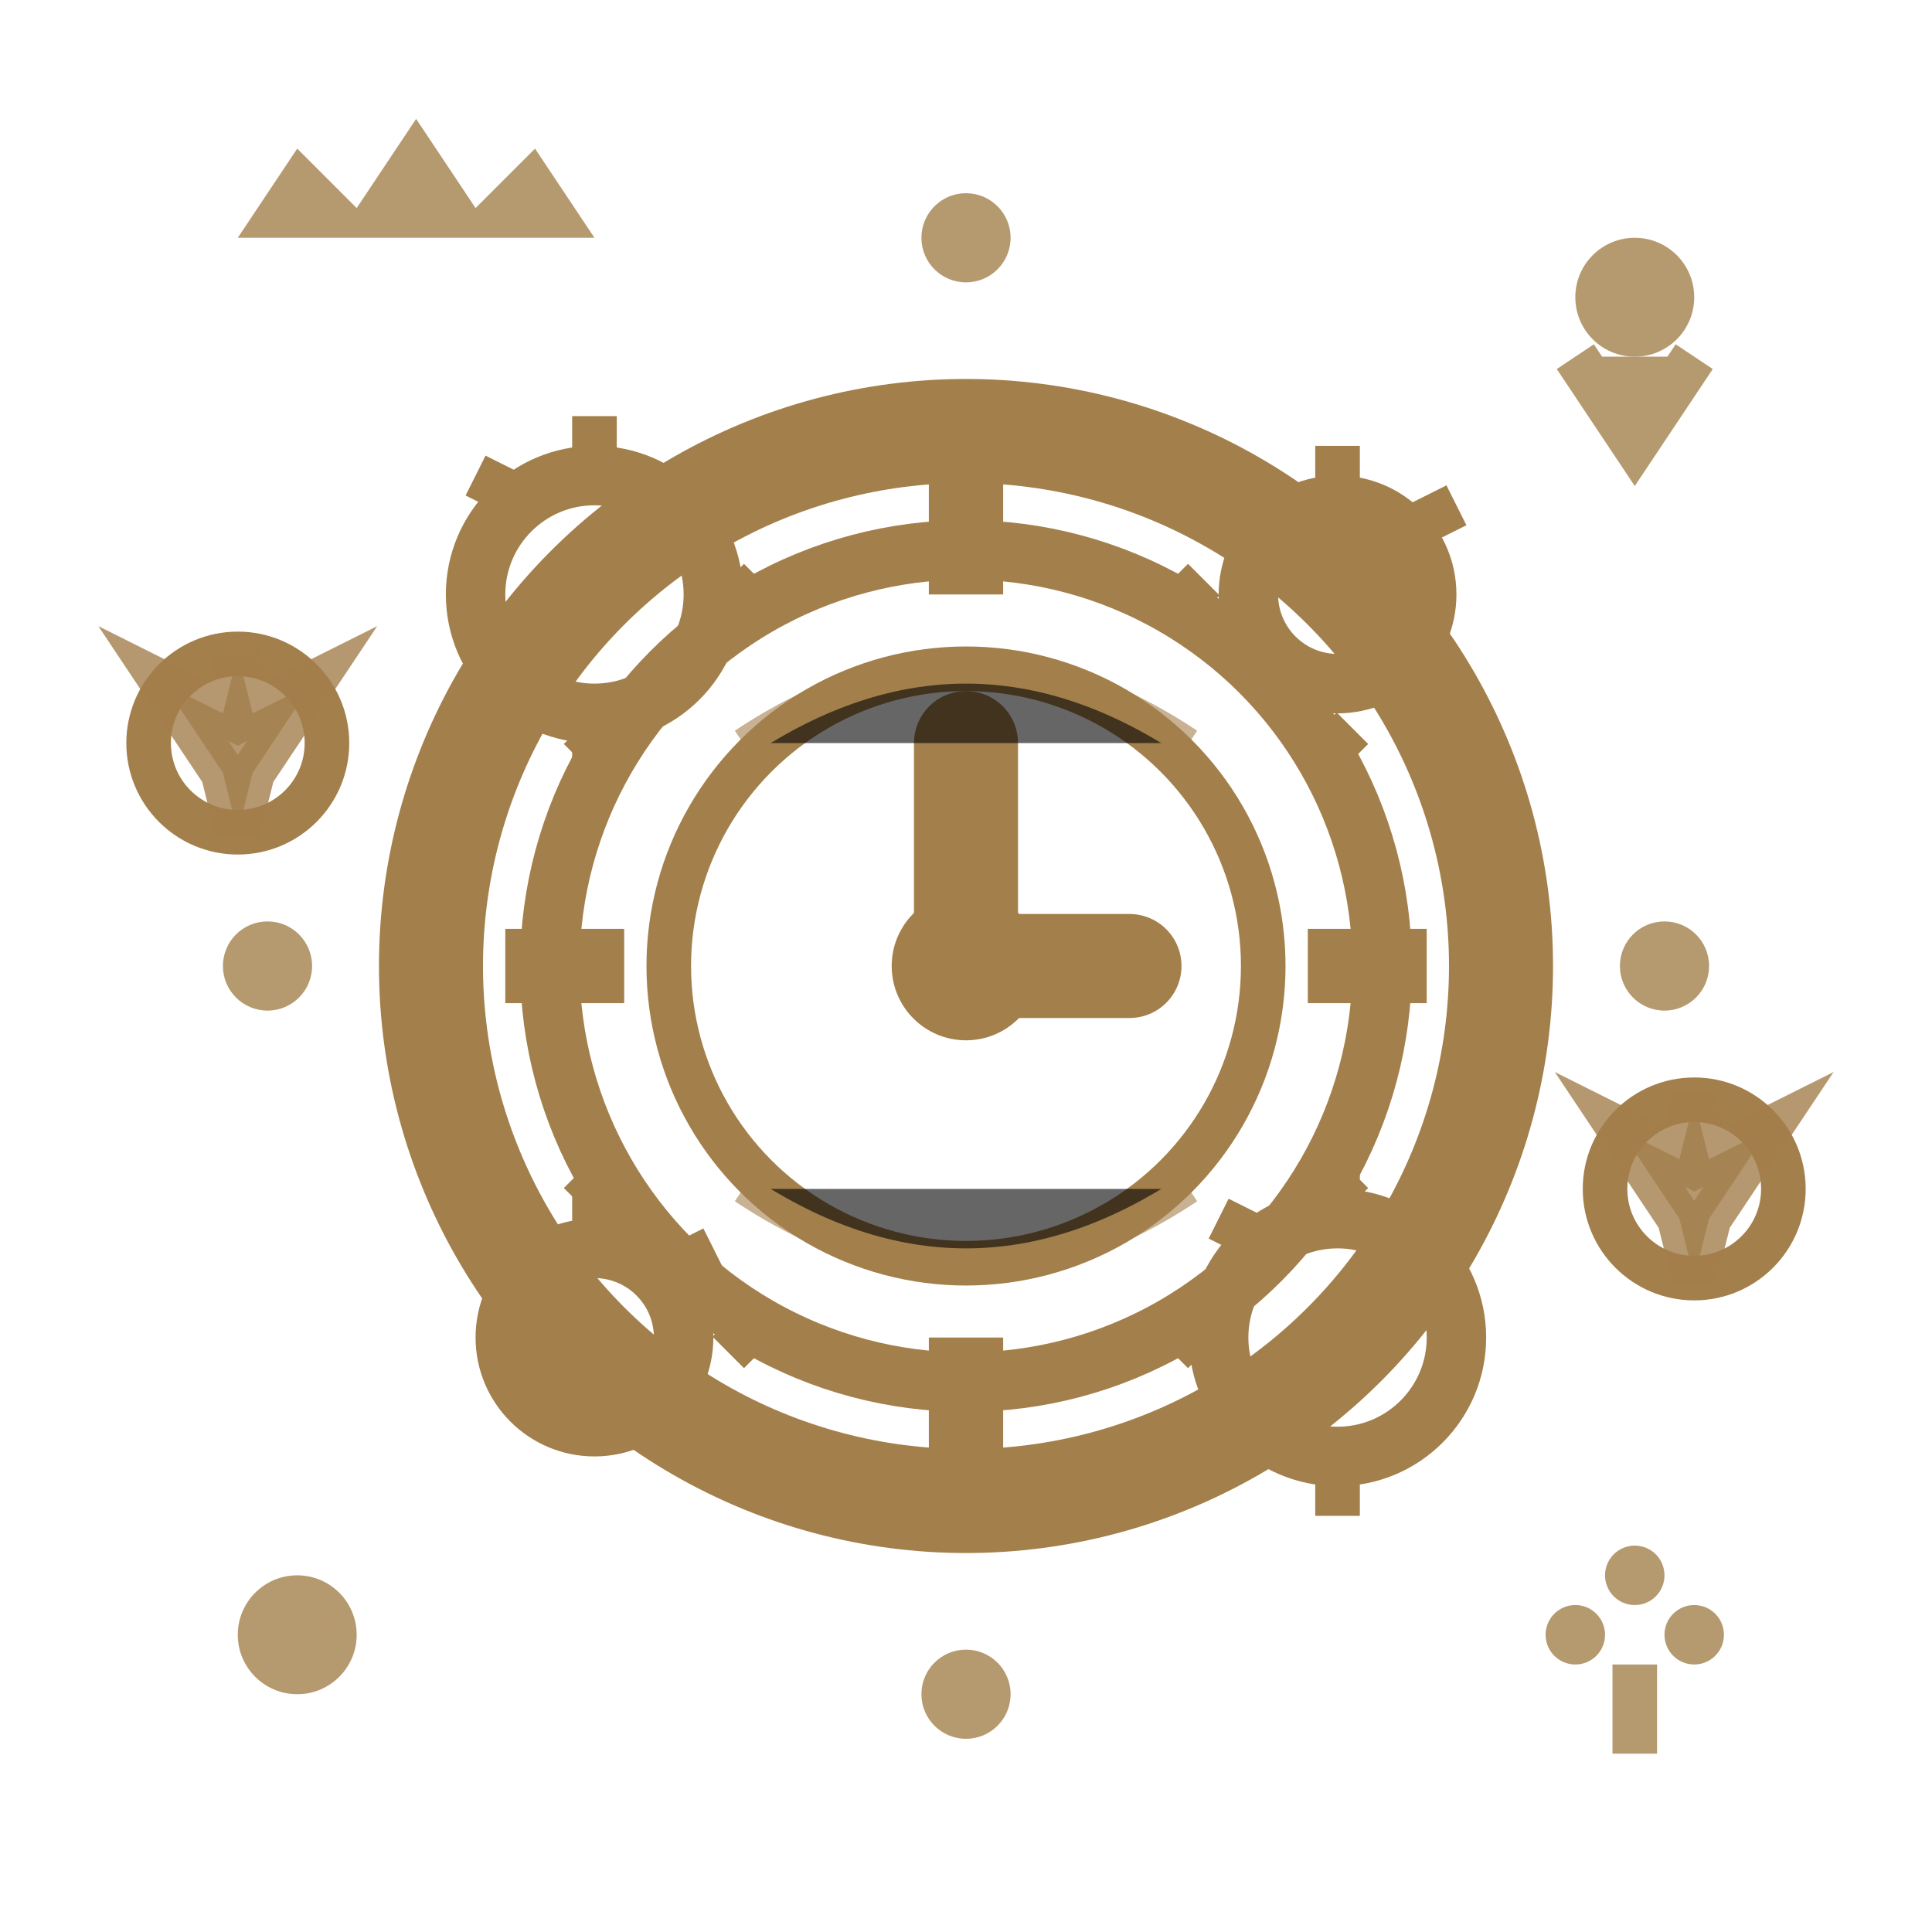 <svg xmlns="http://www.w3.org/2000/svg" viewBox="0 0 65 65" height="65" width="65">
  
  <g>
    
    <circle stroke-width="3.5" stroke="#A37F4B" fill="none" r="18" cy="32.5" cx="32.5"></circle>
    <circle stroke-width="2" stroke="#A37F4B" fill="none" r="14" cy="32.5" cx="32.5"></circle>
    <circle stroke-width="1.5" stroke="#A37F4B" fill="none" r="10" cy="32.5" cx="32.5"></circle>
    
    
    <g stroke-width="2.5" stroke="#A37F4B">
      <line y2="20" x2="32.5" y1="16" x1="32.5"></line>
      <line y2="32.5" x2="44" y1="32.5" x1="48"></line>
      <line y2="45" x2="32.5" y1="49" x1="32.5"></line>
      <line y2="32.5" x2="21" y1="32.5" x1="17"></line>
    </g>
    
    
    <g stroke-width="1.5" stroke="#A37F4B">
      <line y2="21" x2="39" y1="19.5" x1="40.5"></line>
      <line y2="26" x2="44" y1="24.5" x1="45.5"></line>
      <line y2="39" x2="44" y1="40.5" x1="45.5"></line>
      <line y2="44" x2="39" y1="45.5" x1="40.5"></line>
      <line y2="44" x2="26" y1="45.5" x1="24.5"></line>
      <line y2="39" x2="21" y1="40.5" x1="19.5"></line>
      <line y2="26" x2="21" y1="24.5" x1="19.5"></line>
      <line y2="21" x2="26" y1="19.5" x1="24.5"></line>
    </g>
    
    
    <g stroke-linecap="round" stroke-width="3.5" stroke="#A37F4B">
      <line y2="25" x2="32.5" y1="32.5" x1="32.5"></line>
      <line y2="32.5" x2="38" y1="32.5" x1="32.5"></line>
    </g>
    
    
    <circle fill="#A37F4B" r="2.5" cy="32.5" cx="32.5"></circle>
    
    
    <g stroke-width="2" stroke="#A37F4B" fill="none">
      <circle r="4" cy="20" cx="20"></circle>
      <circle r="3" cy="20" cx="45"></circle>
      <circle r="3" cy="45" cx="20"></circle>
      <circle r="4" cy="45" cx="45"></circle>
    </g>
    
    
    <g stroke-width="1.5" stroke="#A37F4B">
      <path d="M20 16 L20 14 M18 17 L16 16 M22 17 L24 16 M20 24 L20 26"></path>
      <path d="M45 17 L45 15 M43 18 L41 17 M47 18 L49 17"></path>
      <path d="M20 42 L20 40 M18 43 L16 42 M22 43 L24 42"></path>
      <path d="M45 41 L45 39 M43 42 L41 41 M47 42 L49 41 M45 49 L45 51"></path>
    </g>
    
    
    <g opacity="0.8" fill="#A37F4B">
      
      <path d="M8 8 L10 5 L12 7 L14 4 L16 7 L18 5 L20 8 L8 8"></path>
      
      
      <circle r="2" cy="10" cx="55"></circle>
      <path stroke-width="1.5" stroke="#A37F4B" d="M53 12 L55 15 L57 12"></path>
      
      
      <circle r="2" cy="55" cx="10"></circle>
      <circle opacity="0.6" fill="#A37F4B" r="1" cy="55" cx="10"></circle>
      
      
      <g transform="translate(55, 55)">
        <circle r="1" cy="0" cx="-2"></circle>
        <circle r="1" cy="0" cx="2"></circle>
        <circle r="1" cy="-2" cx="0"></circle>
        <line stroke-width="1.5" stroke="#A37F4B" y2="4" x2="0" y1="1" x1="0"></line>
      </g>
    </g>
    
    
    <g opacity="0.8" fill="#A37F4B">
      <circle r="1.5" cy="8" cx="32.5"></circle>
      <circle r="1.5" cy="32.5" cx="56"></circle>
      <circle r="1.5" cy="57" cx="32.5"></circle>
      <circle r="1.5" cy="32.5" cx="9"></circle>
    </g>
    
    
    <g fill="none" stroke-width="1.5" stroke="#A37F4B">
      <circle r="3" cy="25" cx="8"></circle>
      <path opacity="0.8" fill="#A37F4B" d="M8 22 L8.5 24 L10.5 23 L8.5 26 L8 28 L7.5 26 L5.5 23 L7.5 24 Z"></path>
      
      <circle r="3" cy="40" cx="57"></circle>
      <path opacity="0.8" fill="#A37F4B" d="M57 37 L57.5 39 L59.5 38 L57.5 41 L57 43 L56.5 41 L54.5 38 L56.5 39 Z"></path>
    </g>
    
    
    <g opacity="0.6" stroke-width="1" stroke="#A37F4B">
      <path d="M25 25 Q32.5 20 40 25"></path>
      <path d="M40 40 Q32.5 45 25 40"></path>
    </g>
  </g>
</svg>